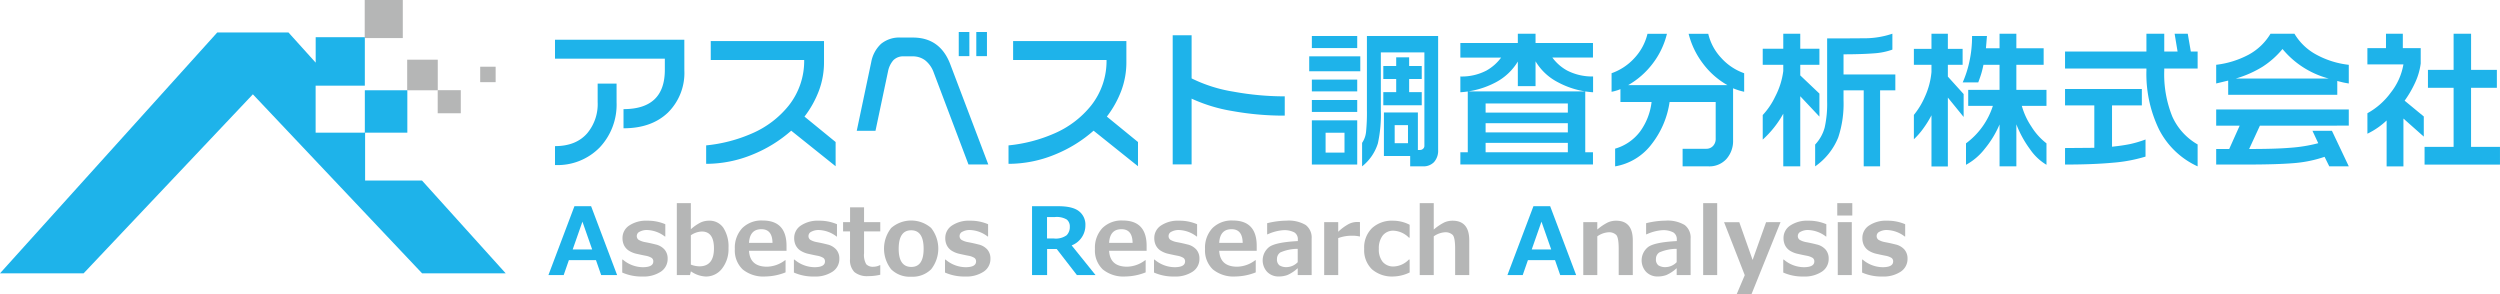 <svg xmlns="http://www.w3.org/2000/svg" width="578" height="68" viewBox="0 0 578 68">
  <g id="グループ_5158" data-name="グループ 5158" transform="translate(-209.651 -86.124)">
    <g id="グループ_4668" data-name="グループ 4668" transform="translate(336.439 133.093)">
      <path id="パス_15961" data-name="パス 15961" d="M329.81,141.731h-3.687l-1.2-3.454h-6.264l-1.2,3.454h-3.527l6.01-15.918H323.8Zm-5.767-5.926-2.25-6.422-2.25,6.422Z" transform="translate(-313.923 -125.105)" fill="#1eb3ea"/>
      <path id="パス_15962" data-name="パス 15962" d="M328.128,140.587v-3h.126a7.231,7.231,0,0,0,4.605,1.764q2.452,0,2.451-1.33a.955.955,0,0,0-.38-.82,3.959,3.959,0,0,0-1.374-.5q-.685-.126-1.954-.412a5.629,5.629,0,0,1-1.99-.792,3.186,3.186,0,0,1-1.072-1.225,3.748,3.748,0,0,1-.349-1.658,3.414,3.414,0,0,1,1.553-2.9,7.008,7.008,0,0,1,4.171-1.115,10.29,10.29,0,0,1,4.173.814v2.852H338a7.129,7.129,0,0,0-4.109-1.511,3.493,3.493,0,0,0-1.711.38,1.1,1.1,0,0,0-.686.951,1.046,1.046,0,0,0,.428.935,4.476,4.476,0,0,0,1.43.523q1.278.233,2.547.56a3.874,3.874,0,0,1,2,1.156,3.127,3.127,0,0,1,.728,2.139,3.489,3.489,0,0,1-1.579,2.989,7.238,7.238,0,0,1-4.262,1.12A11.034,11.034,0,0,1,328.128,140.587Z" transform="translate(-311.056 -124.543)" fill="#b5b6b6"/>
      <path id="パス_15963" data-name="パス 15963" d="M341.883,140.983l-.21.866H338.63V125.224h3.244v6.031a10.5,10.5,0,0,1,2.307-1.584,4.645,4.645,0,0,1,1.886-.391,3.849,3.849,0,0,1,3.333,1.658,7.953,7.953,0,0,1,1.178,4.658,7.268,7.268,0,0,1-1.5,4.764,4.651,4.651,0,0,1-3.74,1.827A6.42,6.42,0,0,1,341.883,140.983Zm-.01-8.335v6.782a5.686,5.686,0,0,0,1.975.4q3.369,0,3.37-4.151,0-3.9-2.821-3.9A4.819,4.819,0,0,0,341.874,132.649Z" transform="translate(-308.937 -125.224)" fill="#b5b6b6"/>
      <path id="パス_15964" data-name="パス 15964" d="M361.74,135.567h-8.672q.211,3.676,4.173,3.675a7.126,7.126,0,0,0,4.162-1.5h.115v2.81a13.069,13.069,0,0,1-4.669.951,7.566,7.566,0,0,1-5.25-1.637,6.048,6.048,0,0,1-1.806-4.722,6.622,6.622,0,0,1,1.711-4.822,6.285,6.285,0,0,1,4.722-1.758q5.514,0,5.514,5.862Zm-3.242-1.839q-.043-3.157-2.567-3.157-2.682,0-2.863,3.157Z" transform="translate(-306.684 -124.55)" fill="#b5b6b6"/>
      <path id="パス_15965" data-name="パス 15965" d="M361.155,140.587v-3h.127a7.229,7.229,0,0,0,4.605,1.764q2.45,0,2.45-1.33a.956.956,0,0,0-.381-.82,3.951,3.951,0,0,0-1.372-.5q-.687-.126-1.954-.412a5.636,5.636,0,0,1-1.991-.792,3.2,3.2,0,0,1-1.072-1.225,3.765,3.765,0,0,1-.349-1.658,3.417,3.417,0,0,1,1.553-2.9,7.009,7.009,0,0,1,4.173-1.115,10.285,10.285,0,0,1,4.172.814v2.852h-.084a7.126,7.126,0,0,0-4.109-1.511,3.5,3.5,0,0,0-1.711.38,1.1,1.1,0,0,0-.686.951,1.049,1.049,0,0,0,.428.935,4.475,4.475,0,0,0,1.431.523q1.278.233,2.545.56a3.869,3.869,0,0,1,2,1.156,3.127,3.127,0,0,1,.73,2.139,3.489,3.489,0,0,1-1.579,2.989,7.243,7.243,0,0,1-4.263,1.12A11.042,11.042,0,0,1,361.155,140.587Z" transform="translate(-304.391 -124.543)" fill="#b5b6b6"/>
      <path id="パス_15966" data-name="パス 15966" d="M379.211,141.614a11.682,11.682,0,0,1-2.777.317,4.617,4.617,0,0,1-3.2-.935,3.948,3.948,0,0,1-1.013-3.026V131.6h-1.606v-2.144h1.615v-3.432h3.233v3.432h3.75V131.6h-3.75v5.039a4.32,4.32,0,0,0,.5,2.535,2.071,2.071,0,0,0,1.669.591,3.3,3.3,0,0,0,1.489-.369h.095Z" transform="translate(-302.483 -125.063)" fill="#b5b6b6"/>
      <path id="パス_15967" data-name="パス 15967" d="M384.764,141.556a6.106,6.106,0,0,1-4.626-1.716,7.72,7.72,0,0,1,.016-9.554,7.051,7.051,0,0,1,9.232,0,7.731,7.731,0,0,1,0,9.554A6.112,6.112,0,0,1,384.764,141.556Zm0-10.732q-2.883,0-2.883,4.278,0,4.193,2.926,4.193,2.841,0,2.841-4.193Q387.649,130.824,384.764,130.823Z" transform="translate(-300.893 -124.55)" fill="#b5b6b6"/>
      <path id="パス_15968" data-name="パス 15968" d="M390.222,140.587v-3h.126a7.229,7.229,0,0,0,4.605,1.764q2.45,0,2.451-1.33a.955.955,0,0,0-.38-.82,3.959,3.959,0,0,0-1.374-.5q-.687-.126-1.954-.412a5.646,5.646,0,0,1-1.991-.792,3.206,3.206,0,0,1-1.072-1.225,3.765,3.765,0,0,1-.349-1.658,3.417,3.417,0,0,1,1.553-2.9,7.014,7.014,0,0,1,4.173-1.115,10.3,10.3,0,0,1,4.173.814v2.852H400.1a7.124,7.124,0,0,0-4.109-1.511,3.488,3.488,0,0,0-1.71.38,1.1,1.1,0,0,0-.687.951,1.048,1.048,0,0,0,.428.935,4.5,4.5,0,0,0,1.431.523q1.278.233,2.545.56a3.878,3.878,0,0,1,2,1.156,3.126,3.126,0,0,1,.728,2.139,3.489,3.489,0,0,1-1.579,2.989,7.239,7.239,0,0,1-4.262,1.12A11.034,11.034,0,0,1,390.222,140.587Z" transform="translate(-298.525 -124.543)" fill="#b5b6b6"/>
      <path id="パス_15969" data-name="パス 15969" d="M421.647,141.731h-4.31l-4.669-6.032H410.45v6.032h-3.485V125.813h6.094q3.317,0,4.78,1.177a3.885,3.885,0,0,1,1.463,3.2,4.946,4.946,0,0,1-3.179,4.68ZM410.43,128.316v4.954h1.562a4.255,4.255,0,0,0,2.979-.75,2.7,2.7,0,0,0,.728-1.965,2.036,2.036,0,0,0-.7-1.659,4.548,4.548,0,0,0-2.746-.58Z" transform="translate(-295.146 -125.105)" fill="#1eb3ea"/>
      <path id="パス_15970" data-name="パス 15970" d="M431.014,135.567h-8.672q.211,3.676,4.173,3.675a7.126,7.126,0,0,0,4.162-1.5h.115v2.81a13.069,13.069,0,0,1-4.669.951,7.566,7.566,0,0,1-5.249-1.637,6.047,6.047,0,0,1-1.806-4.722,6.622,6.622,0,0,1,1.711-4.822,6.285,6.285,0,0,1,4.722-1.758q5.513,0,5.514,5.862Zm-3.242-1.839q-.043-3.157-2.567-3.157-2.684,0-2.863,3.157Z" transform="translate(-292.704 -124.55)" fill="#b5b6b6"/>
      <path id="パス_15971" data-name="パス 15971" d="M430.429,140.587v-3h.127a7.226,7.226,0,0,0,4.605,1.764q2.45,0,2.451-1.33a.956.956,0,0,0-.381-.82,3.961,3.961,0,0,0-1.372-.5q-.687-.126-1.954-.412a5.636,5.636,0,0,1-1.991-.792,3.2,3.2,0,0,1-1.072-1.225,3.765,3.765,0,0,1-.349-1.658,3.417,3.417,0,0,1,1.553-2.9,7.009,7.009,0,0,1,4.173-1.115,10.285,10.285,0,0,1,4.171.814v2.852h-.084a7.126,7.126,0,0,0-4.109-1.511,3.5,3.5,0,0,0-1.711.38,1.1,1.1,0,0,0-.686.951,1.048,1.048,0,0,0,.428.935,4.475,4.475,0,0,0,1.431.523q1.278.233,2.545.56a3.869,3.869,0,0,1,2,1.156,3.126,3.126,0,0,1,.728,2.139,3.491,3.491,0,0,1-1.578,2.989,7.243,7.243,0,0,1-4.263,1.12A11.042,11.042,0,0,1,430.429,140.587Z" transform="translate(-290.411 -124.543)" fill="#b5b6b6"/>
      <path id="パス_15972" data-name="パス 15972" d="M452.193,135.567h-8.672q.211,3.676,4.173,3.675a7.123,7.123,0,0,0,4.162-1.5h.115v2.81a13.064,13.064,0,0,1-4.668.951,7.567,7.567,0,0,1-5.251-1.637,6.047,6.047,0,0,1-1.805-4.722,6.622,6.622,0,0,1,1.71-4.822,6.287,6.287,0,0,1,4.722-1.758q5.514,0,5.514,5.862Zm-3.242-1.839q-.043-3.157-2.567-3.157-2.682,0-2.863,3.157Z" transform="translate(-288.43 -124.55)" fill="#b5b6b6"/>
      <path id="パス_15973" data-name="パス 15973" d="M462.658,141.171h-3.221v-1.595a8.447,8.447,0,0,1-2.414,1.6,5.96,5.96,0,0,1-1.97.322,3.636,3.636,0,0,1-2.662-1.041,3.929,3.929,0,0,1,.5-5.814q1.557-1.067,6.575-1.33v-.328a1.846,1.846,0,0,0-.792-1.668,4.97,4.97,0,0,0-2.62-.518,10.417,10.417,0,0,0-3.571.951h-.115v-2.567a19.082,19.082,0,0,1,4.436-.591,7.756,7.756,0,0,1,4.473,1,3.651,3.651,0,0,1,1.378,3.174Zm-3.221-2.979v-3.084a10.121,10.121,0,0,0-3.994.818,1.767,1.767,0,0,0-.8,1.537,1.7,1.7,0,0,0,.56,1.458,2.987,2.987,0,0,0,1.753.411A3.665,3.665,0,0,0,459.438,138.191Z" transform="translate(-286.192 -124.545)" fill="#b5b6b6"/>
      <path id="パス_15974" data-name="パス 15974" d="M471.438,132.193h-.106a7.256,7.256,0,0,0-1.753-.169,8.871,8.871,0,0,0-3.168.549v8.546h-3.244V128.887h3.244v2.219a11.353,11.353,0,0,1,2.451-1.8,4.34,4.34,0,0,1,1.89-.46q.243,0,.686.02Z" transform="translate(-283.804 -124.493)" fill="#b5b6b6"/>
      <path id="パス_15975" data-name="パス 15975" d="M481.377,140.567a9.109,9.109,0,0,1-3.708.929,7.1,7.1,0,0,1-5.007-1.658,6.12,6.12,0,0,1-1.8-4.732,6.262,6.262,0,0,1,1.817-4.8,6.807,6.807,0,0,1,4.859-1.707,8.362,8.362,0,0,1,3.834.94v2.979h-.168a5.38,5.38,0,0,0-3.539-1.606,3.056,3.056,0,0,0-2.514,1.108,4.779,4.779,0,0,0-.9,3.085,4.508,4.508,0,0,0,.9,3.025,3.189,3.189,0,0,0,2.561,1.052,5.141,5.141,0,0,0,3.486-1.606h.168Z" transform="translate(-282.25 -124.543)" fill="#b5b6b6"/>
      <path id="パス_15976" data-name="パス 15976" d="M493,141.85h-3.264v-6.1q0-2.554-.565-3.174a2.384,2.384,0,0,0-1.833-.618,5.038,5.038,0,0,0-2.546.94v8.947h-3.244V125.224h3.244v6.105a11.679,11.679,0,0,1,2.434-1.648,4.687,4.687,0,0,1,1.907-.4q3.865,0,3.866,4.531Z" transform="translate(-280.096 -125.224)" fill="#b5b6b6"/>
      <path id="パス_15977" data-name="パス 15977" d="M514.307,141.731h-3.686l-1.2-3.454h-6.264l-1.2,3.454H498.42l6.01-15.918H508.3Zm-5.767-5.926-2.25-6.422-2.25,6.422Z" transform="translate(-276.69 -125.105)" fill="#1eb3ea"/>
      <path id="パス_15978" data-name="パス 15978" d="M524.461,141.169H521.2v-6.1q0-2.554-.565-3.174a2.384,2.384,0,0,0-1.833-.618,5.045,5.045,0,0,0-2.547.94v8.947H513.01V128.937h3.242v1.711A11.679,11.679,0,0,1,518.687,129a4.688,4.688,0,0,1,1.907-.4q3.865,0,3.866,4.531Z" transform="translate(-273.746 -124.543)" fill="#b5b6b6"/>
      <path id="パス_15979" data-name="パス 15979" d="M535.562,141.171H532.34v-1.595a8.427,8.427,0,0,1-2.413,1.6,5.965,5.965,0,0,1-1.97.322,3.634,3.634,0,0,1-2.662-1.041,3.929,3.929,0,0,1,.5-5.814q1.557-1.067,6.575-1.33v-.328a1.846,1.846,0,0,0-.792-1.668,4.969,4.969,0,0,0-2.62-.518,10.416,10.416,0,0,0-3.57.951h-.115v-2.567a19.075,19.075,0,0,1,4.436-.591,7.758,7.758,0,0,1,4.473,1,3.65,3.65,0,0,1,1.378,3.174Zm-3.222-2.979v-3.084a10.112,10.112,0,0,0-3.992.818,1.767,1.767,0,0,0-.8,1.537,1.7,1.7,0,0,0,.56,1.458,2.986,2.986,0,0,0,1.753.411A3.66,3.66,0,0,0,532.34,138.191Z" transform="translate(-271.48 -124.545)" fill="#b5b6b6"/>
      <path id="パス_15980" data-name="パス 15980" d="M539.318,141.85h-3.242V125.224h3.242Z" transform="translate(-269.091 -125.224)" fill="#b5b6b6"/>
      <path id="パス_15981" data-name="パス 15981" d="M553.15,128.88l-6.707,16.637h-3.422l1.859-4.384-4.786-12.252h3.518l3.084,8.736,3.116-8.736Z" transform="translate(-268.28 -124.486)" fill="#b5b6b6"/>
      <path id="パス_15982" data-name="パス 15982" d="M551.482,140.587v-3h.126a7.231,7.231,0,0,0,4.605,1.764q2.452,0,2.451-1.33a.955.955,0,0,0-.38-.82,3.96,3.96,0,0,0-1.374-.5q-.685-.126-1.954-.412a5.638,5.638,0,0,1-1.99-.792,3.2,3.2,0,0,1-1.072-1.225,3.748,3.748,0,0,1-.349-1.658,3.414,3.414,0,0,1,1.553-2.9,7.007,7.007,0,0,1,4.171-1.115,10.291,10.291,0,0,1,4.173.814v2.852h-.084a7.13,7.13,0,0,0-4.109-1.511,3.493,3.493,0,0,0-1.711.38,1.1,1.1,0,0,0-.686.951,1.048,1.048,0,0,0,.428.935,4.477,4.477,0,0,0,1.43.523q1.278.233,2.547.56a3.873,3.873,0,0,1,2,1.156,3.126,3.126,0,0,1,.728,2.139,3.488,3.488,0,0,1-1.578,2.989,7.242,7.242,0,0,1-4.263,1.12A11.034,11.034,0,0,1,551.482,140.587Z" transform="translate(-265.982 -124.543)" fill="#b5b6b6"/>
      <path id="パス_15983" data-name="パス 15983" d="M565.348,128.087h-3.476v-2.863h3.476Zm-.117,13.763h-3.242V129.618h3.242Z" transform="translate(-263.885 -125.224)" fill="#b5b6b6"/>
      <path id="パス_15984" data-name="パス 15984" d="M566.649,140.587v-3h.126a7.231,7.231,0,0,0,4.605,1.764q2.452,0,2.45-1.33a.955.955,0,0,0-.38-.82,3.958,3.958,0,0,0-1.374-.5q-.685-.126-1.954-.412a5.644,5.644,0,0,1-1.991-.792,3.193,3.193,0,0,1-1.071-1.225,3.747,3.747,0,0,1-.348-1.658,3.414,3.414,0,0,1,1.553-2.9,7.007,7.007,0,0,1,4.171-1.115,10.29,10.29,0,0,1,4.173.814v2.852h-.084a7.129,7.129,0,0,0-4.109-1.511,3.494,3.494,0,0,0-1.711.38,1.1,1.1,0,0,0-.686.951,1.048,1.048,0,0,0,.427.935,4.486,4.486,0,0,0,1.432.523q1.278.233,2.547.56a3.874,3.874,0,0,1,2,1.156,3.126,3.126,0,0,1,.728,2.139,3.489,3.489,0,0,1-1.579,2.989,7.239,7.239,0,0,1-4.262,1.12A11.034,11.034,0,0,1,566.649,140.587Z" transform="translate(-262.921 -124.543)" fill="#b5b6b6"/>
    </g>
    <g id="グループ_4669" data-name="グループ 4669" transform="translate(337.967 93.525)">
      <path id="パス_15985" data-name="パス 15985" d="M343.775,100.841a12.887,12.887,0,0,1-3.8,9.778c-2.549,2.424-5.961,3.622-10.265,3.622v-4.43q9.569,0,9.554-9.108V98.139H313.87V93.766h29.9Zm-15.669,7.383a14.424,14.424,0,0,1-3.9,10.446,13.618,13.618,0,0,1-10.336,4.067v-4.373q4.889,0,7.48-3.008a10.508,10.508,0,0,0,2.382-7.187v-4.263h4.373Z" transform="translate(-313.87 -91.983)" fill="#1eb3ea"/>
      <path id="パス_15986" data-name="パス 15986" d="M372.881,122.964l-10.266-8.218a31.142,31.142,0,0,1-8.941,5.516,28.183,28.183,0,0,1-10.725,2.145v-4.263a34.829,34.829,0,0,0,10.586-2.758,22.063,22.063,0,0,0,8.538-6.49,16.579,16.579,0,0,0,3.538-10.5h-21.6V94.021h26.185v4.735a18.672,18.672,0,0,1-1.184,6.77,23.423,23.423,0,0,1-3.329,5.961l7.2,5.878Z" transform="translate(-308.002 -91.931)" fill="#1eb3ea"/>
      <path id="パス_15987" data-name="パス 15987" d="M402.329,122.9h-4.582L389.7,101.614A6.25,6.25,0,0,0,387.7,98.8a4.742,4.742,0,0,0-2.855-.891H382.8a3.185,3.185,0,0,0-2.41.891,5.5,5.5,0,0,0-1.24,2.591l-2.9,13.733h-4.331l3.342-15.851a7.61,7.61,0,0,1,2.285-4.262,6.661,6.661,0,0,1,4.54-1.448h2.8c4.179,0,7.062,2.033,8.636,6.128Zm-4.373-25.044H395.5V92.282h2.452Zm4.067,0h-2.465V92.282h2.465Z" transform="translate(-302.154 -92.282)" fill="#1eb3ea"/>
      <path id="パス_15988" data-name="パス 15988" d="M431.05,122.964l-10.266-8.218a31.165,31.165,0,0,1-8.943,5.516,28.174,28.174,0,0,1-10.725,2.145v-4.263a34.837,34.837,0,0,0,10.587-2.758,22.081,22.081,0,0,0,8.538-6.49,16.578,16.578,0,0,0,3.538-10.5h-21.6V94.021h26.186v4.735a18.7,18.7,0,0,1-1.184,6.77,23.422,23.422,0,0,1-3.329,5.961l7.2,5.878Z" transform="translate(-296.263 -91.931)" fill="#1eb3ea"/>
      <path id="パス_15989" data-name="パス 15989" d="M458.606,111.489a66.948,66.948,0,0,1-12.09-1.059,36.727,36.727,0,0,1-9.444-2.869v15.21H432.7V92.908h4.373v9.973a33.871,33.871,0,0,0,9.667,3.065,65.951,65.951,0,0,0,11.867,1.086Z" transform="translate(-289.889 -92.156)" fill="#1eb3ea"/>
      <path id="パス_15990" data-name="パス 15990" d="M470.773,97.756v3.454H458.962V97.756Zm-.71-4.709v2.786H459.575V93.047Zm0,10.084v2.731H459.575v-2.731Zm0,4.709V110.6H459.575V107.84Zm0,4.707v10.224H459.575V112.548Zm-7.313,7.466h4.373v-4.6H462.75Zm26.019-26.966v26.326a3.941,3.941,0,0,1-.961,2.841,3.369,3.369,0,0,1-2.494.975h-3.008v-2.4h-6.073V110.736h7.855V119.4h.516a.96.96,0,0,0,.683-.279.847.847,0,0,0,.306-.668V96.836h-10.07V110.18a31.233,31.233,0,0,1-.683,7.688,10.883,10.883,0,0,1-3.65,5.32v-5.432a5.475,5.475,0,0,0,.919-2.59,43.871,43.871,0,0,0,.195-4.986V93.047Zm-6.7,4.931v2.006h2.911v3.008h-2.911v3.037h2.911v3.036h-8.886v-3.036h2.98v-3.037h-2.98V99.984h2.98V97.978Zm-3.343,19.862H481.8v-4.179h-3.079Z" transform="translate(-284.589 -92.128)" fill="#1eb3ea"/>
      <path id="パス_15991" data-name="パス 15991" d="M505.423,92.607v2.145H518.7v3.37H509.31a10.476,10.476,0,0,0,3.384,2.982,12.638,12.638,0,0,0,6.031,1.393v3.649a19.733,19.733,0,0,1-8.121-2.312,12.874,12.874,0,0,1-5.181-4.847v5.739h-4.095V99.041a13.068,13.068,0,0,1-5.182,4.848,20.139,20.139,0,0,1-8.106,2.256V102.5a12.387,12.387,0,0,0,6.017-1.365,10.753,10.753,0,0,0,3.412-3.009H488.04v-3.37h13.288V92.607Zm11.492,13.344v14.067H518.7v2.815H488.04v-2.815h1.714V105.951Zm-23.039,4.9h19.013v-2.116H493.876Zm0,4.569h19.013V113.3H493.876Zm0,4.6h19.013v-2.173H493.876Z" transform="translate(-278.721 -92.216)" fill="#1eb3ea"/>
      <path id="パス_15992" data-name="パス 15992" d="M529.93,92.63a18.517,18.517,0,0,1-3.273,6.853,18.783,18.783,0,0,1-5.7,5.014h22.969a18.311,18.311,0,0,1-5.683-5.014,19.019,19.019,0,0,1-3.3-6.853h4.542a12.241,12.241,0,0,0,3.023,5.6,12.848,12.848,0,0,0,5.278,3.51v4.289c-.473-.111-.933-.222-1.351-.362s-.822-.279-1.211-.446V117.2a6.26,6.26,0,0,1-1.547,4.373,5.3,5.3,0,0,1-4.122,1.7h-6v-4.067h5.432a2.061,2.061,0,0,0,1.616-.668,2.37,2.37,0,0,0,.6-1.7V108.4H530.543a20.506,20.506,0,0,1-4.122,9.694,13.394,13.394,0,0,1-8.469,5.181v-4.095a11.04,11.04,0,0,0,5.766-3.955,14.4,14.4,0,0,0,2.661-6.825h-7.2v-2.982a7.4,7.4,0,0,1-1.031.363,7.731,7.731,0,0,1-1.017.25V101.74a12.927,12.927,0,0,0,5.265-3.483,12.492,12.492,0,0,0,3.037-5.627Z" transform="translate(-272.851 -92.212)" fill="#1eb3ea"/>
      <path id="パス_15993" data-name="パス 15993" d="M554.886,92.607v3.482h4.43v3.705h-4.43v2.452l4.43,4.206v5.32l-4.43-4.707v16.212h-3.927V111.1a23.154,23.154,0,0,1-4.75,5.99V111.41a16.728,16.728,0,0,0,2.869-4.234,17.61,17.61,0,0,0,1.881-5.933V99.794h-4.75V96.089h4.75V92.607Zm21.3,0v3.678a15.612,15.612,0,0,1-4.263.863c-1.824.139-4.164.224-7.033.224v4.652h11.978V105.7h-3.525v17.578h-3.788V105.7h-4.665v2.312a24.578,24.578,0,0,1-1.226,8.58,14.992,14.992,0,0,1-5.335,6.686v-5.042a9.263,9.263,0,0,0,2.2-3.928,24.912,24.912,0,0,0,.571-6.073V93.693h2.521c3.3,0,5.307-.028,6-.028A20.141,20.141,0,0,0,576.183,92.607Z" transform="translate(-266.982 -92.216)" fill="#1eb3ea"/>
      <path id="パス_15994" data-name="パス 15994" d="M583.143,92.607v3.509h3.412v3.678h-3.412v2.731l3.649,4.039v5.293l-3.649-4.485v15.935h-3.789v-11.84a23.27,23.27,0,0,1-1.88,3.037,16.836,16.836,0,0,1-2.187,2.507v-5.627a17.763,17.763,0,0,0,2.536-4.179,17.428,17.428,0,0,0,1.531-5.739V99.794h-4.067V96.116h4.067V92.607Zm9.04.529-.237,2.842h3.148V92.607h3.885v3.371h6.311v3.816h-6.311v5.794h6.964v3.705h-5.7a16.459,16.459,0,0,0,2.2,4.764,14.572,14.572,0,0,0,3.5,3.9v4.959a12.222,12.222,0,0,1-3.8-3.593,24.467,24.467,0,0,1-3.162-5.766v9.721h-3.885v-9.694a22.837,22.837,0,0,1-3.441,5.655,13.756,13.756,0,0,1-4.318,3.678v-4.959a17.308,17.308,0,0,0,6.212-8.664h-5.7v-3.705h7.243V99.794h-3.72c-.167.808-.334,1.477-.5,2.033s-.4,1.226-.7,2.033h-3.594a24.824,24.824,0,0,0,1.56-4.875,26.861,26.861,0,0,0,.6-5.85Z" transform="translate(-261.114 -92.216)" fill="#1eb3ea"/>
      <path id="パス_15995" data-name="パス 15995" d="M627.306,92.607v4.122h3.078l-.683-4.122h3.037l.71,4.122h1.574v3.929h-7.717v.474a26.082,26.082,0,0,0,1.866,10.641,14.059,14.059,0,0,0,5.85,6.436v5.069a18.749,18.749,0,0,1-8.928-8.552,29.429,29.429,0,0,1-2.911-13.621v-.446H604.366V96.729h18.818V92.607Zm-5.181,12.786v3.789H615.23v9.554c1.56-.167,2.953-.362,4.179-.613a26.25,26.25,0,0,0,3.566-1.059v3.956a35.463,35.463,0,0,1-7.647,1.421q-4.575.418-10.962.418v-3.817l6.769-.055v-9.806h-6.769v-3.789Z" transform="translate(-255.246 -92.216)" fill="#1eb3ea"/>
      <path id="パス_15996" data-name="パス 15996" d="M646.008,92.607h5.529A13.072,13.072,0,0,0,656.51,97.4a20.36,20.36,0,0,0,7.591,2.4v4.318c-.32-.055-.641-.112-.947-.167s-.877-.195-1.713-.418v3.2H636.217v-3.287l-2.773.668V99.794a21.154,21.154,0,0,0,7.508-2.34A13.234,13.234,0,0,0,646.008,92.607ZM664.1,110.129v3.733H643.556l-2.493,5.4c3.914,0,7.062-.084,9.429-.279a34.978,34.978,0,0,0,6.546-1.059l-1.336-2.87h4.5l3.9,8.218h-4.513l-1.086-2.2a28.92,28.92,0,0,1-6.992,1.449c-2.646.222-6.267.334-10.892.334h-7.174v-3.593h3.009l2.423-5.4h-5.432v-3.733Zm-26.115-7.159h21.477a20.721,20.721,0,0,1-10.683-6.825,19.98,19.98,0,0,1-4.611,4.095A24.958,24.958,0,0,1,637.986,102.97Z" transform="translate(-249.378 -92.216)" fill="#1eb3ea"/>
      <path id="パス_15997" data-name="パス 15997" d="M670.724,92.607v3.342h4.137v3.538a14.977,14.977,0,0,1-1.226,4.29,25.109,25.109,0,0,1-2.493,4.318l4.429,3.649V116.4l-4.707-4.179v11.059h-3.885V112.664a17.452,17.452,0,0,1-4.443,3.065v-4.736a16.566,16.566,0,0,0,5.4-4.763,14.459,14.459,0,0,0,2.925-6.519h-8.329V95.949h4.3V92.607Zm15.781,0v8.357h5.962v4.15H686.5v13.65h6.686v4.1H675.752v-4.1h6.713v-13.65h-5.933v-4.15h5.933V92.607Z" transform="translate(-243.507 -92.216)" fill="#1eb3ea"/>
    </g>
    <g id="グループ_4670" data-name="グループ 4670" transform="translate(209.651 86.124)">
      <rect id="長方形_899" data-name="長方形 899" width="8.804" height="8.803" transform="translate(84.321)" fill="#b5b6b6"/>
      <rect id="長方形_900" data-name="長方形 900" width="7.073" height="7.073" transform="translate(94.139 13.801)" fill="#b5b6b6"/>
      <rect id="長方形_901" data-name="長方形 901" width="3.57" height="3.57" transform="translate(111.021 15.425)" fill="#b5b6b6"/>
      <rect id="長方形_902" data-name="長方形 902" width="5.337" height="5.337" transform="translate(101.197 20.85)" fill="#b5b6b6"/>
      <path id="パス_15998" data-name="パス 15998" d="M287.434,104.663H294V93.47H282.636v5.875l-6.285-6.969H259.874l-50.223,55.681h19.33l9.52-10.071L249.836,126l18.277-19.335,18.274,19.332,11.344,12,9.513,10.063h19.329L307.216,126.6H294.063V115.541h3.181l-.009-.011h6.592v-9.8H294v6.215l0,0V115.5h-.045v.03H294v.011H282.624V104.663Z" transform="translate(-209.651 -84.862)" fill="#1eb3ea"/>
    </g>
  </g>
</svg>
